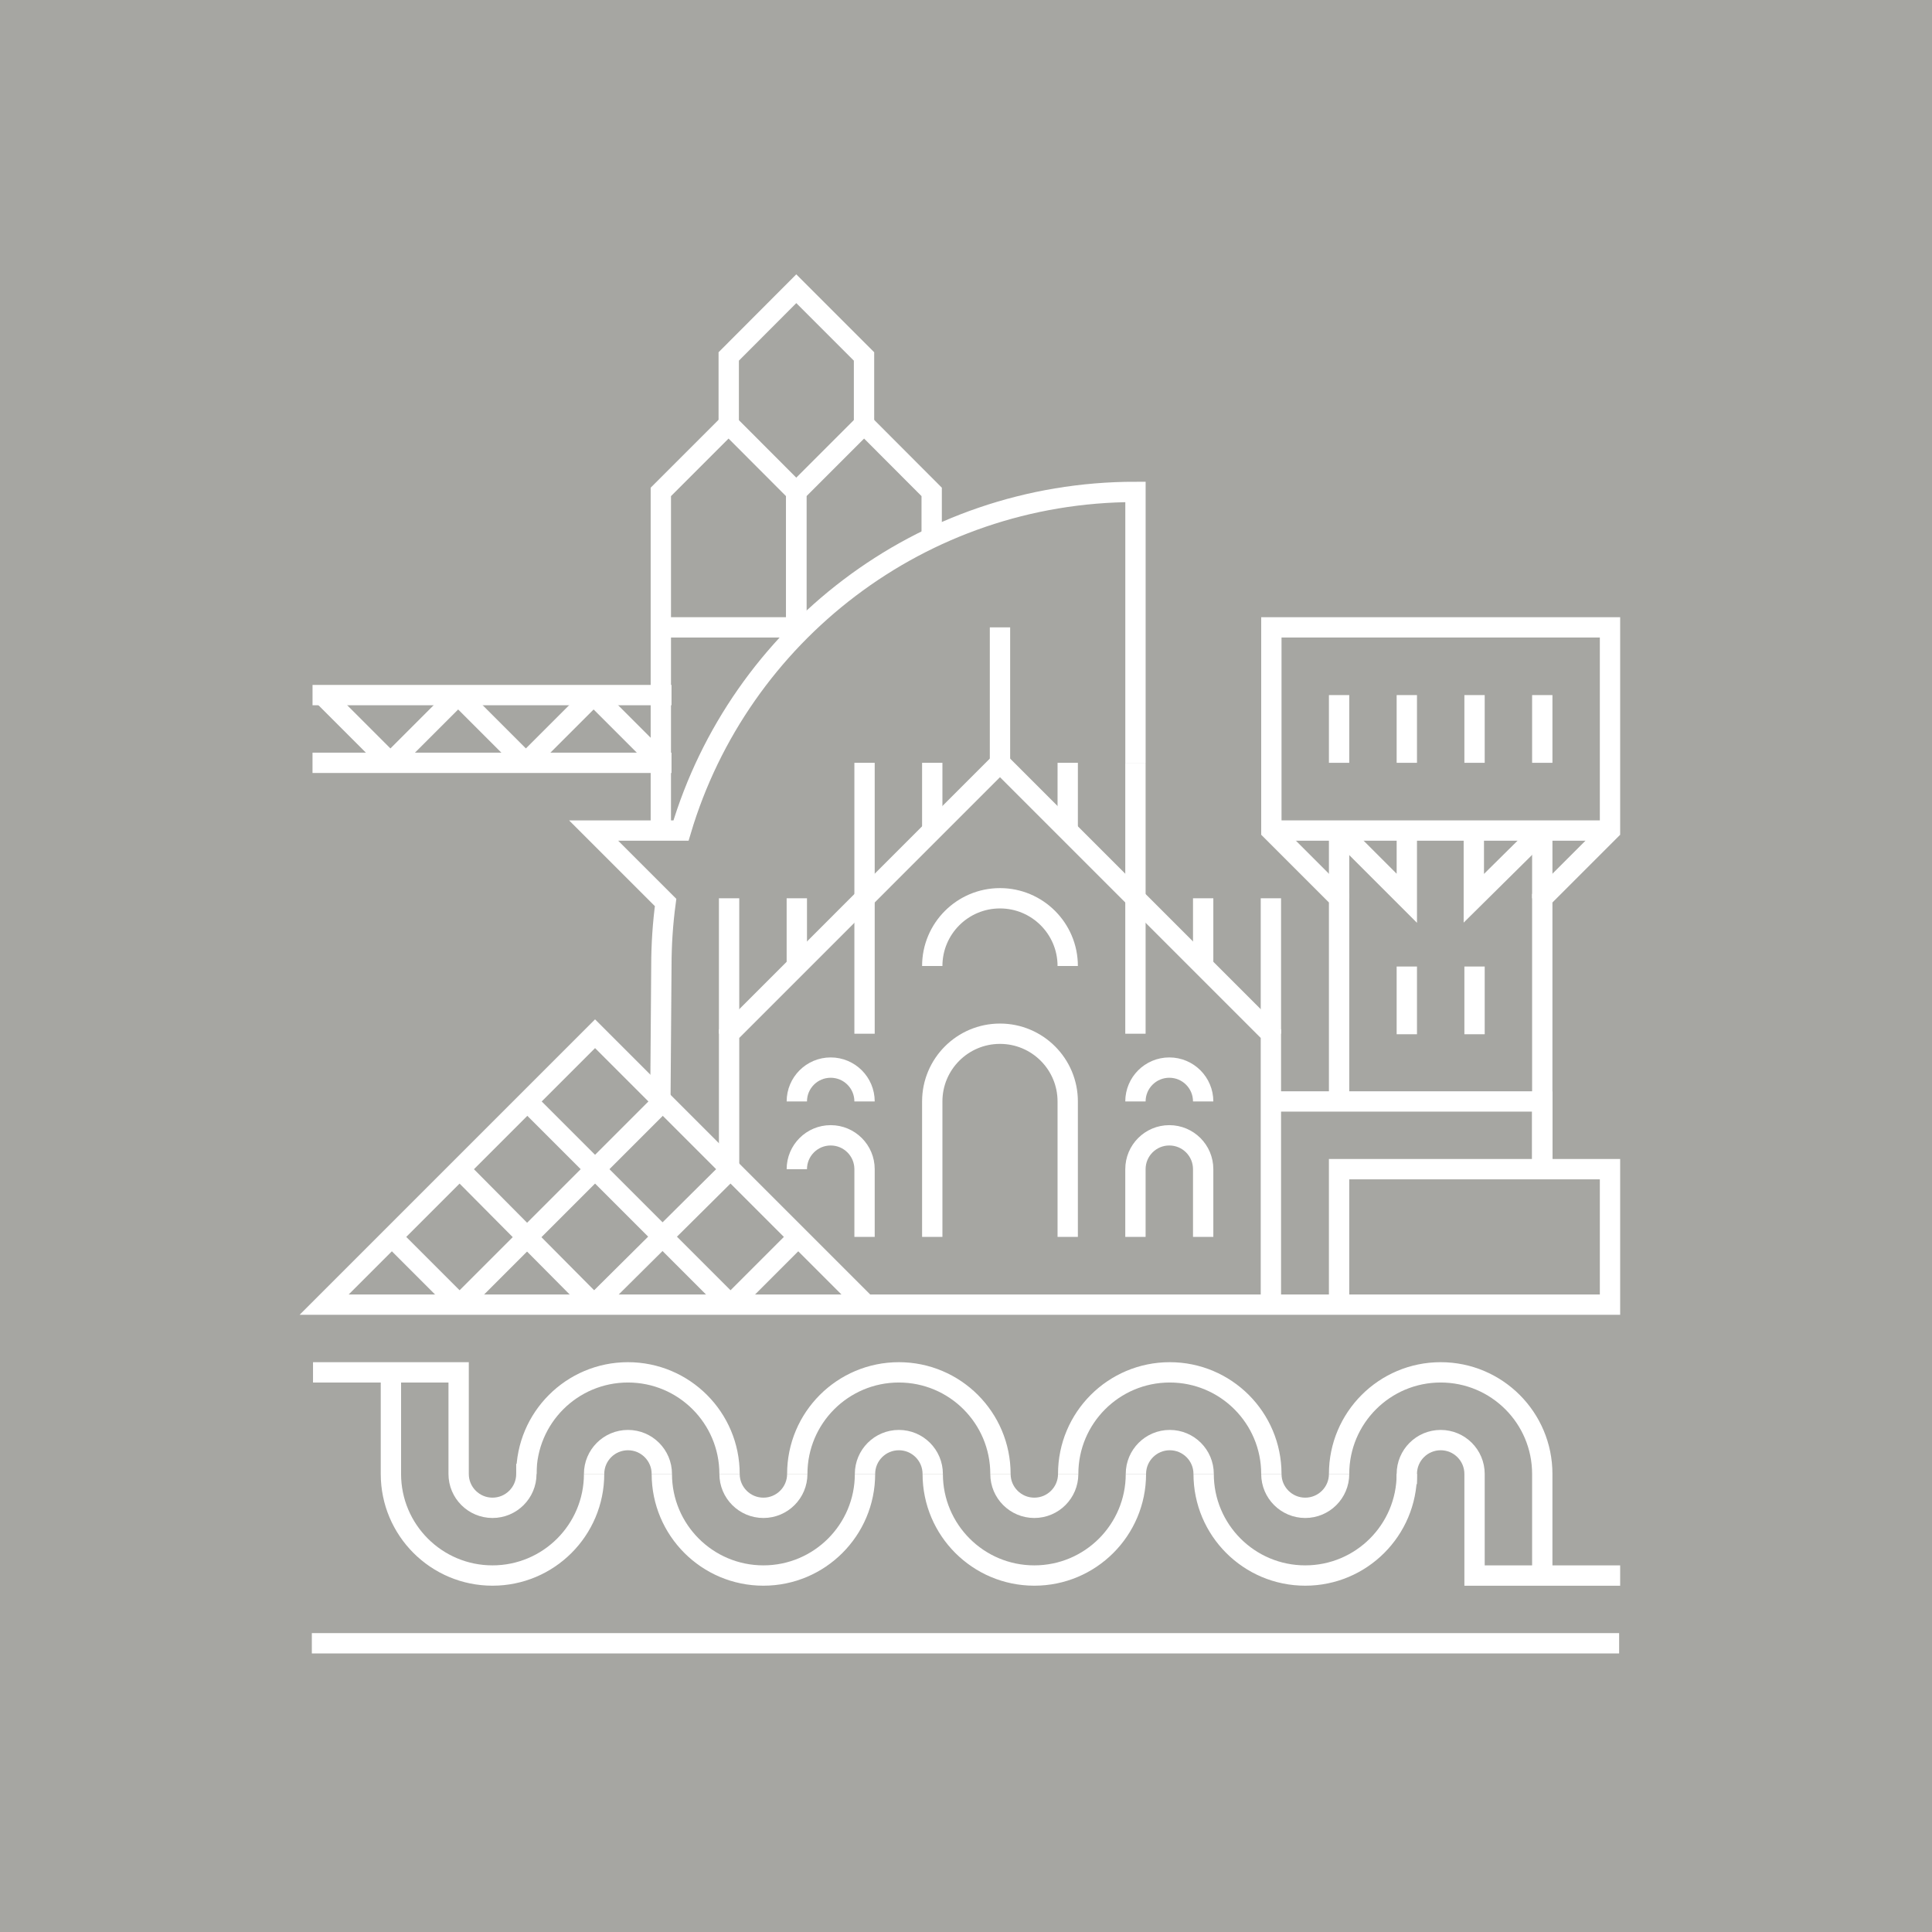 <?xml version="1.0" encoding="UTF-8"?>
<svg id="Layer_1" data-name="Layer 1" xmlns="http://www.w3.org/2000/svg" viewBox="0 0 1440 1440">
  <defs>
    <style>
      .cls-1, .cls-2, .cls-3 {
        fill: none;
        stroke: #fff;
        stroke-width: 15.15px;
      }

      .cls-1, .cls-3 {
        stroke-miterlimit: 10;
      }

      .cls-4 {
        fill: #a6a6a2;
      }

      .cls-2 {
        stroke-linejoin: bevel;
      }

      .cls-3 {
        stroke-linecap: square;
      }
    </style>
  </defs>
  <rect class="cls-4" width="1440" height="1440"/>
  <g>
    <polyline class="cls-1" points="492.55 619.04 492.55 366.64 543.03 316.16 593.4 366.64 593.4 467.6"/>
    <polyline class="cls-1" points="593.57 467.6 593.57 366.64 644.05 316.16 694.42 366.64 694.42 400.69"/>
    <polyline class="cls-1" points="543.15 316.16 543.15 265.68 593.51 215.2 643.99 265.68 643.99 316.16"/>
    <g>
      <line class="cls-3" x1="492.92" y1="568.56" x2="240.51" y2="568.56"/>
      <line class="cls-3" x1="492.92" y1="518.08" x2="240.52" y2="518.08"/>
      <line class="cls-2" x1="240.52" y1="518.08" x2="291" y2="568.56"/>
      <polyline class="cls-2" points="291 568.56 341.48 518.08 391.96 568.56"/>
      <polyline class="cls-2" points="391.96 568.56 442.45 518.08 492.93 568.56"/>
    </g>
    <g>
      <line class="cls-1" x1="342.56" y1="972.4" x2="494.01" y2="820.96"/>
      <line class="cls-1" x1="442.79" y1="972.4" x2="544.49" y2="871.44"/>
      <line class="cls-1" x1="544.49" y1="972.4" x2="594.97" y2="921.92"/>
      <line class="cls-1" x1="393.04" y1="820.96" x2="544.49" y2="972.4"/>
      <line class="cls-1" x1="342.56" y1="871.44" x2="442.79" y2="972.4"/>
      <line class="cls-1" x1="292.08" y1="921.92" x2="342.56" y2="972.4"/>
    </g>
    <line class="cls-1" x1="492.56" y1="467.6" x2="593.4" y2="467.6"/>
    <polyline class="cls-1" points="543.42 871.44 543.42 770.48 745.33 568.56 947.25 770.48 947.25 972.4"/>
    <line class="cls-1" x1="593.9" y1="720" x2="593.9" y2="669.52"/>
    <line class="cls-1" x1="543.42" y1="770.48" x2="543.42" y2="669.52"/>
    <line class="cls-1" x1="947.25" y1="770.48" x2="947.25" y2="669.52"/>
    <line class="cls-1" x1="644.38" y1="770.48" x2="644.38" y2="568.56"/>
    <line class="cls-1" x1="694.85" y1="619.04" x2="694.85" y2="568.56"/>
    <line class="cls-1" x1="745.33" y1="568.56" x2="745.33" y2="467.6"/>
    <line class="cls-1" x1="795.82" y1="568.56" x2="795.81" y2="619.04"/>
    <path class="cls-1" d="M492.2,820.96l.75-100.96c0-16.05,1.07-31.85,3.14-47.34h0s-53.64-53.62-53.64-53.62h65.13c43.44-145.96,178.65-252.4,338.73-252.4v201.92"/>
    <line class="cls-1" x1="846.29" y1="770.48" x2="846.29" y2="568.56"/>
    <line class="cls-1" x1="896.77" y1="720" x2="896.77" y2="669.52"/>
    <path class="cls-1" d="M846.29,921.92v-50.48c0-13.94,11.3-25.24,25.24-25.24s25.24,11.3,25.24,25.24v50.48"/>
    <path class="cls-1" d="M846.29,820.96c0-13.94,11.3-25.24,25.24-25.24s25.24,11.3,25.24,25.24"/>
    <path class="cls-1" d="M593.9,820.96c0-13.94,11.3-25.24,25.24-25.24s25.24,11.3,25.24,25.24"/>
    <path class="cls-1" d="M593.9,871.44c0-13.94,11.3-25.24,25.24-25.24s25.24,11.3,25.24,25.24v50.48"/>
    <path class="cls-1" d="M694.85,921.92v-100.96c0-27.88,22.6-50.48,50.48-50.48s50.48,22.6,50.48,50.48v100.96"/>
    <path class="cls-1" d="M694.85,720c0-27.88,22.6-50.48,50.48-50.48s50.48,22.6,50.48,50.48"/>
    <polyline class="cls-1" points="998.08 820.96 998.08 669.52 947.6 619.04 947.6 467.6 1200 467.6 1200 619.04 1149.52 669.52 1149.52 871.44"/>
    <line class="cls-1" x1="998.08" y1="619.04" x2="998.08" y2="669.52"/>
    <line class="cls-1" x1="1149.52" y1="619.04" x2="1149.52" y2="669.52"/>
    <line class="cls-1" x1="1200" y1="619.04" x2="947.6" y2="619.04"/>
    <polyline class="cls-1" points="1048.56 619.04 1048.56 669.52 998.08 619.04"/>
    <line class="cls-1" x1="1048.56" y1="518.08" x2="1048.56" y2="568.56"/>
    <line class="cls-1" x1="998.08" y1="518.08" x2="998.08" y2="568.56"/>
    <line class="cls-1" x1="1099.04" y1="518.08" x2="1099.04" y2="568.56"/>
    <line class="cls-1" x1="1149.52" y1="518.08" x2="1149.52" y2="568.56"/>
    <polyline class="cls-1" points="1098.5 619.04 1098.5 669.52 1149.52 619.04"/>
    <polyline class="cls-1" points="1149.52 871.44 1149.52 820.96 947.25 820.96"/>
    <line class="cls-1" x1="1048.56" y1="720.39" x2="1048.56" y2="770.86"/>
    <line class="cls-1" x1="1099.04" y1="720.39" x2="1099.04" y2="770.86"/>
    <line class="cls-3" x1="240" y1="1224.8" x2="1199.23" y2="1224.8"/>
    <polyline class="cls-1" points="645.45 972.4 443.52 770.48 241.6 972.4 1200 972.4 1200 871.44 998.07 871.44 998.07 972.4"/>
    <path class="cls-1" d="M644.72,1098.59c0,41.82-33.9,75.72-75.72,75.72s-75.72-33.9-75.72-75.72"/>
    <path class="cls-1" d="M594.24,1098.59c0-41.82,33.9-75.72,75.72-75.72s75.72,33.9,75.72,75.72"/>
    <path class="cls-1" d="M695.2,1098.6c0-13.94-11.3-25.24-25.24-25.24s-25.24,11.3-25.24,25.24"/>
    <path class="cls-1" d="M543.76,1098.6c0,13.94,11.3,25.24,25.24,25.24s25.24-11.3,25.24-25.24"/>
    <path class="cls-1" d="M1048.56,1098.59c0,41.82-33.9,75.72-75.72,75.72s-75.72-33.9-75.72-75.72"/>
    <path class="cls-1" d="M947.6,1098.6c0,13.94,11.3,25.24,25.24,25.24s25.24-11.3,25.24-25.24"/>
    <path class="cls-1" d="M846.64,1098.59c0,41.82-33.9,75.72-75.72,75.72s-75.72-33.9-75.72-75.72"/>
    <path class="cls-1" d="M796.16,1098.59c0-41.82,33.9-75.72,75.72-75.72s75.72,33.9,75.72,75.72"/>
    <path class="cls-1" d="M897.12,1098.6c0-13.94-11.3-25.24-25.24-25.24s-25.24,11.3-25.24,25.24"/>
    <path class="cls-1" d="M392.32,1098.59c0-41.82,33.9-75.72,75.72-75.72s75.72,33.9,75.72,75.72"/>
    <path class="cls-1" d="M493.28,1098.6c0-13.94-11.3-25.24-25.24-25.24s-25.24,11.3-25.24,25.24"/>
    <path class="cls-1" d="M745.68,1098.6c0,13.94,11.3,25.24,25.24,25.24s25.24-11.3,25.24-25.24"/>
    <path class="cls-1" d="M442.8,1098.59c0,41.82-33.9,75.72-75.72,75.72s-75.72-33.9-75.72-75.72v-75.72"/>
    <path class="cls-3" d="M240.88,1022.88h100.96v75.72c0,13.94,11.3,25.24,25.24,25.24s25.24-11.3,25.24-25.24"/>
    <path class="cls-3" d="M1200,1174.32h-100.96v-75.72c0-13.94-11.3-25.24-25.24-25.24s-25.24,11.3-25.24,25.24"/>
    <path class="cls-1" d="M998.08,1098.59c0-41.82,33.9-75.72,75.72-75.72s75.72,33.9,75.72,75.72v75.72"/>
  </g>
</svg>